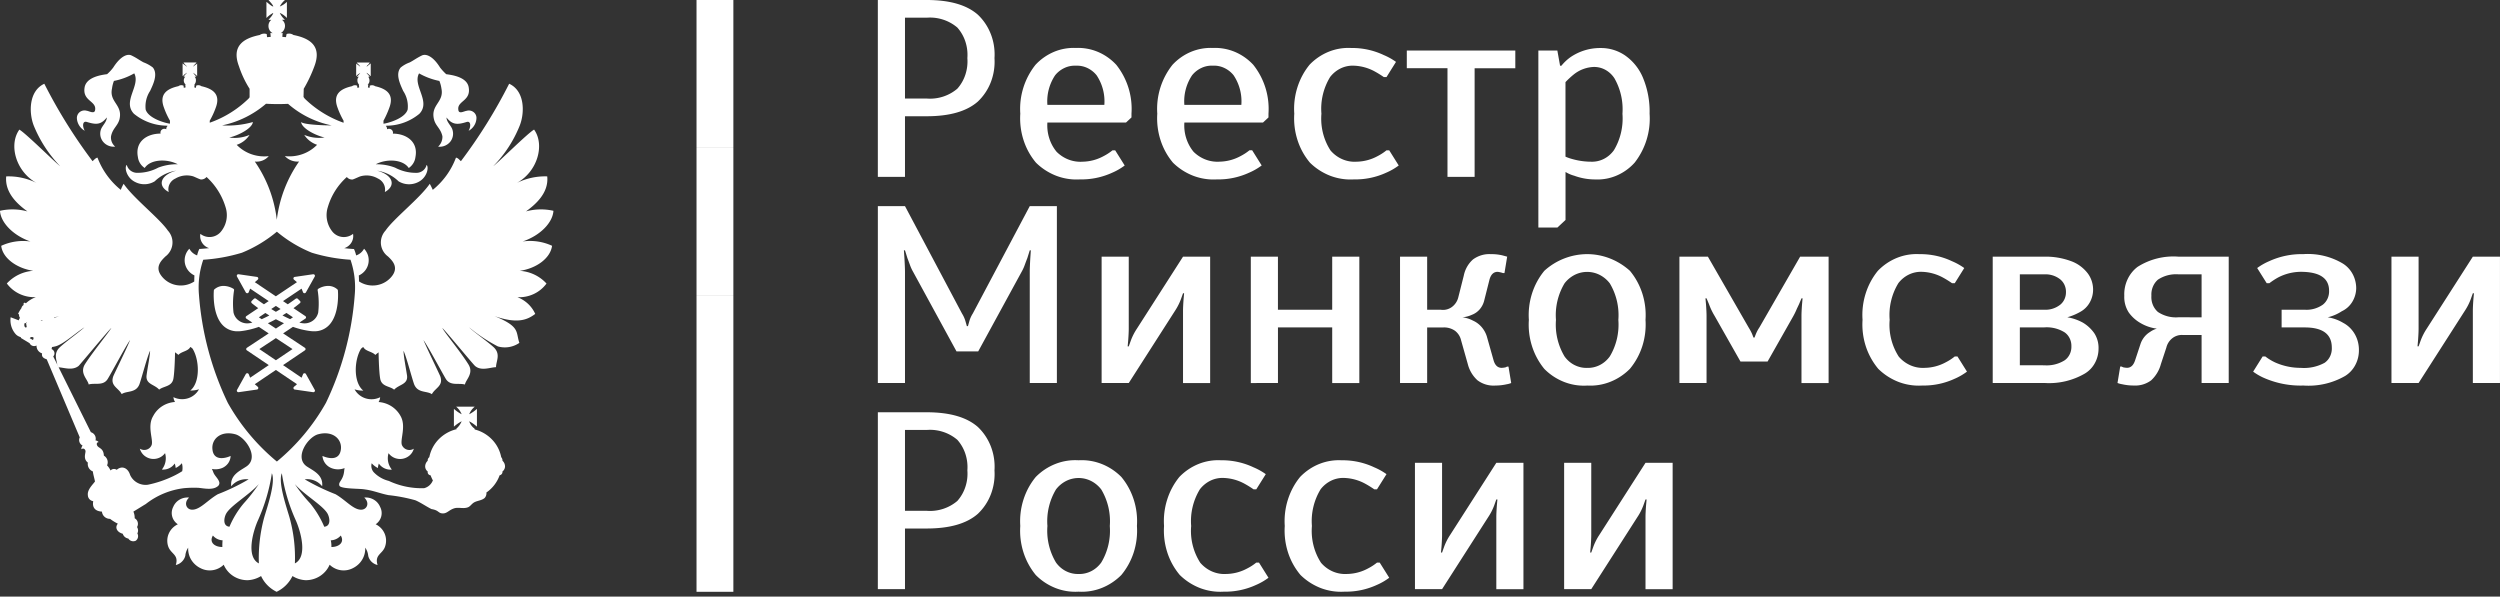 <svg xmlns="http://www.w3.org/2000/svg" width="176" height="42" fill="none"><rect width="100%" height="100%" fill="#333333" stroke="none"/><path fill="#fff" fill-rule="evenodd" d="M51.629 10.414h-2.594V0h2.594zm0 10.417h-2.594V10.417h2.594zm0 10.415h-2.594V20.832h2.594zm0 10.415h-2.594V31.247h2.594zM20.427 22.469a8 8 0 0 1-.541-.263l.28-.175.459.306zm-1.004.662-.566-.376c.202-.09.387-.186.566-.282q.271.144.57.282zm1.17 1.444-1.17.788-1.166-.788 1.166-.772zm-2.368-2.236.455-.305.282.175q-.269.139-.538.262zm1.197-.803.33.218a8 8 0 0 1-.33.197 12 12 0 0 1-.327-.197zm4.335-1.157a.96.96 0 0 0-.666-.251c-.238.006-.47.074-.673.197a.104.104 0 0 0-.056.11c.086.518.1 1.045.04 1.567a.96.96 0 0 1-.34.545c-.174.139-.39.216-.614.219a1.4 1.4 0 0 1-.37-.055h-.004l.42-.277a.105.105 0 0 0 .037-.142.1.1 0 0 0-.037-.04l-.833-.558a8 8 0 0 0 .45-.35.1.1 0 0 0 .042-.079.1.1 0 0 0-.037-.081l-.147-.146a.12.12 0 0 0-.079-.033.12.12 0 0 0-.067.023c-.01.005-.23.17-.563.394l-.336-.225 1.307-.877.102.253a.1.1 0 0 0 .04.05q.026.019.06.02h.005a.12.12 0 0 0 .098-.058l.622-1.116a.11.11 0 0 0-.007-.116.11.11 0 0 0-.093-.046h-.016l-1.288.187a.11.11 0 0 0-.094.077.12.12 0 0 0 .035.114l.21.18-1.486.995-1.48-.995.208-.18a.11.11 0 0 0 .031-.114.105.105 0 0 0-.091-.077l-1.287-.187h-.017a.1.1 0 0 0-.093.047.11.11 0 0 0-.007.115l.62 1.116a.12.12 0 0 0 .1.058h.008a.1.1 0 0 0 .06-.021.1.1 0 0 0 .038-.05l.102-.252 1.306.877-.336.225a13 13 0 0 1-.56-.394.116.116 0 0 0-.15.01l-.15.146a.11.11 0 0 0-.033.081.13.13 0 0 0 .038.08c.024.019.188.155.453.349l-.834.559a.11.11 0 0 0-.048.09.11.11 0 0 0 .05.09l.42.278h-.005a1.4 1.4 0 0 1-.367.055 1 1 0 0 1-.614-.22.97.97 0 0 1-.342-.544 5.8 5.8 0 0 1 .04-1.568.1.1 0 0 0-.009-.063.1.1 0 0 0-.046-.046 1.4 1.4 0 0 0-.67-.197.97.97 0 0 0-.668.251.1.1 0 0 0-.03.066c-.007.066-.135 1.64.612 2.436a1.4 1.4 0 0 0 .489.336c.185.076.386.112.587.106q.12.001.24-.014a5.8 5.8 0 0 0 1.24-.298l.692.46-1.533 1.012a.12.12 0 0 0-.05.092.1.1 0 0 0 .05.091l1.538 1.038-1.311.886-.1-.249a.12.12 0 0 0-.098-.066h-.007a.12.12 0 0 0-.1.059l-.62 1.116a.11.11 0 0 0 .1.16h.016l1.287-.185a.11.11 0 0 0 .091-.077.11.11 0 0 0-.03-.116l-.213-.184 1.486-1.003 1.487 1.003-.212.184a.11.11 0 0 0-.034.116q.01.03.035.052a.1.1 0 0 0 .058.025l1.288.185h.017a.12.12 0 0 0 .092-.046.11.11 0 0 0 .008-.114l-.622-1.116a.11.11 0 0 0-.098-.058h-.005a.1.1 0 0 0-.06.018.1.1 0 0 0-.04.047l-.103.25-1.308-.887 1.537-1.038a.11.11 0 0 0 .05-.09.12.12 0 0 0-.05-.093L19.93 23.47l.694-.46q.602.218 1.238.298.12.015.24.014a1.4 1.4 0 0 0 1.072-.442c.75-.795.62-2.369.614-2.436a.12.12 0 0 0-.03-.066" clip-rule="evenodd"/><path fill="#fff" fill-rule="evenodd" d="M22.947 28.358a14.7 14.7 0 0 1-3.455 4.135 14.7 14.7 0 0 1-3.456-4.135 21.2 21.2 0 0 1-2.03-7.614 6 6 0 0 1 .303-2.458 12 12 0 0 0 2.723-.494 9.3 9.3 0 0 0 2.46-1.481 9.2 9.2 0 0 0 2.461 1.481c.884.27 1.798.436 2.722.494.27.79.373 1.627.3 2.458a21.2 21.2 0 0 1-2.028 7.614m.114 7.806c.157.294.249.872-.233.919a6.8 6.8 0 0 0-.995-1.647 10.4 10.4 0 0 1-1.076-1.354c.66.751 1.98 1.502 2.304 2.082m-2.301 3.5c.042-1.08-.082-2.16-.37-3.205-.193-.688-.834-2.494-.548-3.142a12.6 12.6 0 0 0 .963 3.273c.357.783.882 2.604-.045 3.074m-2.17-3.205a11 11 0 0 0-.366 3.205c-.929-.47-.404-2.291-.045-3.074.466-1.045.79-2.146.96-3.273.288.647-.353 2.453-.548 3.142m-1.429-1.025a6.4 6.4 0 0 0-1.008 1.647c-.482-.044-.392-.621-.233-.92.323-.578 1.64-1.33 2.3-2.083q-.478.715-1.059 1.355m-4.952-7.472c.01.12.048.236.112.339a1.9 1.9 0 0 0-.904.296 1.83 1.83 0 0 0-.635.694c-.439.723.02 1.647-.105 2.031a.54.54 0 0 1-.352.33.57.57 0 0 1-.482-.067c.049.179.148.34.287.466a1.01 1.01 0 0 0 1.052.188 1 1 0 0 0 .437-.338 1.28 1.28 0 0 1-.225 1.156 1 1 0 0 0 .513-.091.97.97 0 0 0 .393-.335q.053.153.067.316c.168-.08.317-.195.436-.337.053.183.061.376.024.563a6 6 0 0 1-.64.353 7.7 7.7 0 0 1-1.775.6 1.2 1.2 0 0 1-.745-.14 1.18 1.18 0 0 1-.508-.549c-.157-.511-.591-.674-.942-.36a.333.333 0 0 0-.436.047 1.3 1.3 0 0 0-.245-.362.53.53 0 0 0 .02-.384.55.55 0 0 0-.245-.301c-.02-.514-.345-.514-.457-.688-.067-.11-.067-.243.09-.263a.32.32 0 0 0-.223-.119.46.46 0 0 0-.041-.353.48.48 0 0 0-.283-.226l-2.65-5.333a.32.32 0 0 0 .08-.285.32.32 0 0 0-.192-.23v-.04a.4.4 0 0 0 .024-.108 3 3 0 0 0 .234-.046c.524-.122 1.345-.873 2.046-1.342-.247.25-1.278.985-1.732 1.407-.427.414-.248.828-.178 1.2l.1.208c.388.023.97.25 1.405-.098.135-.131 2.048-2.444 2.303-2.672-.099.207-1.307 1.69-1.851 2.541-.404.642.187 1.068.256 1.438.434-.132 1.027.121 1.34-.39.303-.492 1.23-2.248 1.575-2.741-.135.384-1.118 2.38-1.184 2.553-.234.678.357.807.593 1.256.357-.251 1.004-.055 1.251-.7.155-.434.548-1.95.75-2.356-.023.45-.156 1.05-.247 1.712s.548.644.882 1.028c.324-.262.917-.197 1.009-.797.09-.535.111-1.834.111-1.834.091.077.135.098.237.187.22-.251.682-.251.836-.556.068.02.09.065.157.11.503.816.545 2.397-.157 2.953q.315.008.614-.088a1.34 1.34 0 0 1-.783.638 1.38 1.38 0 0 1-1.017-.083zm-8.043-5.715c-.117.046-.252.105-.36.149v-.03c.11-.041.246-.08.36-.12M15.63 8.829a6.9 6.9 0 0 0 3.097-1.525q.776.043 1.552.007a6.7 6.7 0 0 0 3.075 1.518c-.728 0-2-.066-2.157-.24.045.447 1.017.951 1.653 1.09-.486.07-.981.007-1.432-.183.211.327.53.573.905.698a2.7 2.7 0 0 1-1.038.66 2.76 2.76 0 0 1-1.23.136 1.21 1.21 0 0 0 1 .381 9.06 9.06 0 0 0-1.565 4.082h-.005v.005a9 9 0 0 0-1.547-4.085 1.13 1.13 0 0 0 .982-.381 2.74 2.74 0 0 1-1.225-.137 2.7 2.7 0 0 1-1.032-.659c.375-.123.695-.37.905-.698-.45.19-.944.254-1.429.184.637-.14 1.62-.644 1.663-1.09-.705.2-1.44.279-2.173.236zm8.36 28.873c.28.469-.11.807-.659.807a1.8 1.8 0 0 0-.045-.47.96.96 0 0 0 .703-.338m-8.34.807c-.548 0-.942-.337-.66-.807a.94.94 0 0 0 .681.337 4 4 0 0 0-.016.469zM2.973 22.572h-.089l-.016-.02c.04-.01.084-.01.122-.021a.2.2 0 0 1-.014.04zm-.658 1.364-.222-.128a.18.18 0 0 1 .122-.08.2.2 0 0 1 .143.035.23.23 0 0 1-.04.171zm-.436-.914c-.022 0-.022.02-.043.042-.135-.021-.135-.175-.113-.305a.2.2 0 0 0 .156-.066l.021.023-.067.042c.027.088.027.175.049.262zm36.99-5.717A3.7 3.7 0 0 0 36.793 17c1.263-.426 2.122-1.342 2.169-2.16a4 4 0 0 0-1.933.043c.612-.447 1.618-1.265 1.496-2.465a4.5 4.5 0 0 0-2.136.46c1.454-.799 1.979-2.685 1.21-3.755-.457.263-2.537 2.332-2.872 2.575a8.7 8.7 0 0 0 1.867-2.87c.346-.882.367-2.42-.749-2.933a36 36 0 0 1-3.397 5.453c-.112-.097-.202-.23-.348-.25a5.3 5.3 0 0 1-1.633 2.268 5 5 0 0 0-.211-.427c-.704 1.026-2.527 2.434-3.117 3.296a1.24 1.24 0 0 0-.321.95 1.23 1.23 0 0 0 .5.872c.257.25.748.697.324 1.318a1.7 1.7 0 0 1-1.092.696 1.74 1.74 0 0 1-1.277-.261q0-.22-.013-.416c.174-.08.325-.198.443-.346a1.17 1.17 0 0 0 .207-1.057 1.2 1.2 0 0 0-.28-.481 1 1 0 0 1-.557.472 2.4 2.4 0 0 0-.127-.394l-.029-.06h-.067c-.007 0-.25-.014-.615-.056a.92.92 0 0 0 .502-.391.88.88 0 0 0 .117-.617 1.044 1.044 0 0 1-1.42-.118 1.85 1.85 0 0 1-.356-1.76 4.54 4.54 0 0 1 1.34-2.124.47.47 0 0 0 .412.174c.135-.042.36-.154.527-.218a1.58 1.58 0 0 1 1.253.153.87.87 0 0 1 .409.394.84.84 0 0 1 .073.555c.834-.46.546-1.221-.548-1.505a2.75 2.75 0 0 1 1.517.751 1.42 1.42 0 0 0 1.352.066c.663-.307.796-1.07.618-1.223a.7.7 0 0 1-.237.386.75.75 0 0 1-.426.172 3.13 3.13 0 0 1-1.551-.363 3.6 3.6 0 0 0-1.364-.238c.748-.403 1.912-.36 2.324.263.13-.09.24-.205.32-.338q.124-.203.15-.437c.213-1.089-.659-1.646-1.588-1.646a.27.27 0 0 0-.104-.284.29.29 0 0 0-.308-.021.28.28 0 0 0-.093-.242c.021 0 .05-.011.067-.011a3.66 3.66 0 0 0 2.302-.838c.84-.874-.5-1.986-.021-2.846a4.8 4.8 0 0 0 1.43.532q.106.259.145.535c.202.972-.78 1.135-.524 2.169.112.47.471.633.593 1.191a.94.94 0 0 1-.303.732.96.96 0 0 0 .864-.358.91.91 0 0 0 .118-.909c-.11-.251-.39-.492-.39-.787.414.534.784.514 1.42.315.29-.086.314.308.134.624.157-.087.29-.21.386-.36.096-.148.153-.318.165-.493a.51.51 0 0 0-.19-.456.54.54 0 0 0-.494-.1c-.189.02-.57.271-.591-.09-.079-.62.928-.6.724-1.602-.11-.503-.68-.777-1.575-.885a4 4 0 0 1-.434-.47c-.49-.795-.996-1.001-1.298-.839-.358.175-.546.328-.837.48a2.1 2.1 0 0 0-.638.36c-.392.47-.022 1.2.178 1.649.257.387.368.849.315 1.307-.158.535-1.063.872-1.609.984-.036 0-.058.012-.094.012V8.5a6.4 6.4 0 0 0 .404-.896c.37-.96-.18-1.35-.993-1.536a.38.38 0 0 0-.348-.044h-.024l-.022.163-.112-.033.024-.197h-.048a.34.34 0 0 0 .134-.284.46.46 0 0 0-.088-.271h.11l-.046-.046a.6.6 0 0 0-.134-.153.16.16 0 0 1-.043-.086q.037.042.088.066c.045.044.112.088.134.131l.067.044v-.892l-.067.053c-.021.021-.088.065-.134.11a1 1 0 0 1-.088.065c0-.02.021-.044.043-.089a.4.4 0 0 0 .134-.14l.046-.065h-.915l.044.066q.077.065.146.14a.3.3 0 0 0 .067.088c-.024-.02-.067-.02-.09-.066-.079-.044-.122-.088-.168-.11l-.044-.052v.892l.044-.044a.8.8 0 0 1 .168-.13c.023-.022.067-.046.09-.067-.024.02-.045.066-.067.086a1 1 0 0 1-.146.153l-.044.046h.145a.32.32 0 0 0-.1.271.37.37 0 0 0 .121.284h-.021l.021.197-.122.033-.024-.163h-.02a.36.36 0 0 0-.337.044c-.827.186-1.375.576-1.009 1.536q.168.466.415.896v.142a7.5 7.5 0 0 1-2.717-1.681 1 1 0 0 1-.1-.132h-.003l.015-.579a9.7 9.7 0 0 0 .749-1.582c.524-1.386-.248-1.963-1.475-2.205a.52.52 0 0 0-.481-.066l-.043.219-.256-.021.021-.284a.3.3 0 0 1-.134.021.59.59 0 0 0 .3-.51.53.53 0 0 0-.212-.426h.212a1.4 1.4 0 0 1-.367-.49c.19.085.36.208.501.36V.13a1.5 1.5 0 0 1-.501.328A1.5 1.5 0 0 1 20.064 0h-1.163c.091.11.315.328.337.46-.135-.022-.357-.24-.481-.329v1.136q.212-.217.48-.36c-.02.15-.243.38-.336.49h.202a.53.53 0 0 0-.202.425.56.56 0 0 0 .292.511.5.5 0 0 1-.158-.02l.024.283-.258.021-.023-.219a.55.55 0 0 0-.491.066c-1.216.242-1.99.82-1.463 2.205a7 7 0 0 0 .748 1.582v.6c-.022.021-.045.066-.088.107a7.45 7.45 0 0 1-2.718 1.681v-.142a5.5 5.5 0 0 0 .415-.895c.37-.96-.178-1.35-1.008-1.536a.35.35 0 0 0-.337-.044h-.021l-.024.162-.112-.032.02-.197h-.02a.4.4 0 0 0 .112-.284.34.34 0 0 0-.091-.272h.134l-.045-.045a.8.8 0 0 1-.135-.153c-.02-.02-.054-.065-.077-.086.023.02.077.044.1.066q.084.059.157.131l.045.044v-.893l-.045.054q-.081.05-.157.11c-.023.043-.077.043-.1.065a.3.3 0 0 0 .077-.089q.061-.075.135-.14l.045-.065h-.915l.042.065q.057.075.125.14c.043.044.067.066.067.089a1 1 0 0 1-.085-.066c-.057-.044-.126-.088-.146-.11l-.067-.053v.893l.067-.044a.5.5 0 0 1 .146-.131.3.3 0 0 0 .085-.066.11.11 0 0 1-.067.086c-.045.066-.102.11-.125.153l-.042.045h.122a.4.4 0 0 0-.066.432.33.33 0 0 0 .11.124h-.044l.024.197-.126.032-.02-.162h-.023a.35.35 0 0 0-.336.044c-.827.185-1.375.576-1.009 1.536q.166.466.415.895v.207c-.036 0-.067-.01-.09-.01-.548-.11-1.464-.448-1.622-.985a1.98 1.98 0 0 1 .313-1.307c.212-.45.572-1.182.193-1.65a2.4 2.4 0 0 0-.65-.36c-.29-.151-.472-.305-.838-.48-.293-.161-.793.045-1.298.84a3 3 0 0 1-.436.47c-.882.108-1.452.382-1.573.885-.201 1.002.803.98.736 1.602-.023.36-.411.11-.593.089a.55.55 0 0 0-.5.096.53.53 0 0 0-.193.46c.014.175.072.344.168.493s.228.272.383.36c-.18-.315-.159-.709.142-.623.637.197.995.219 1.41-.316 0 .294-.27.535-.389.788a.9.9 0 0 0 .118.908.96.96 0 0 0 .863.358.83.83 0 0 1-.293-.731c.115-.558.47-.722.594-1.191.248-1.035-.737-1.198-.525-2.17q.034-.274.135-.534a4.6 4.6 0 0 0 1.43-.532c.46.86-.86 1.969-.021 2.846a3.7 3.7 0 0 0 2.3.837c.02 0 .051.012.075.014a.28.28 0 0 0-.098.24.28.28 0 0 0-.305.021.26.26 0 0 0-.095.283c-.961 0-1.81.558-1.6 1.647a1.08 1.08 0 0 0 .481.774c.404-.62 1.567-.664 2.325-.262-.47-.01-.936.071-1.373.238a3.07 3.07 0 0 1-1.541.363.76.76 0 0 1-.43-.172.73.73 0 0 1-.243-.386c-.179.153-.046.919.625 1.223a1.4 1.4 0 0 0 1.342-.066 2.77 2.77 0 0 1 1.523-.751c-1.087.284-1.39 1.05-.538 1.505a.8.8 0 0 1 .061-.557.84.84 0 0 1 .41-.392 1.58 1.58 0 0 1 1.253-.154c.167.066.388.178.525.219a.48.48 0 0 0 .412-.175 4.7 4.7 0 0 1 1.341 2.126 1.82 1.82 0 0 1-.357 1.759 1.04 1.04 0 0 1-1.418.118.88.88 0 0 0 .116.616.9.9 0 0 0 .501.392c-.37.039-.617.053-.624.055h-.067l-.026.06a2.3 2.3 0 0 0-.128.395 1 1 0 0 1-.546-.47 1.17 1.17 0 0 0-.312 1.028c.035.183.113.356.23.504.116.147.266.266.439.347a9 9 0 0 0-.012.428 1.73 1.73 0 0 1-1.267.252 1.7 1.7 0 0 1-1.08-.694c-.436-.621.067-1.067.315-1.318.14-.104.256-.236.34-.386a1.225 1.225 0 0 0-.165-1.436c-.59-.862-2.413-2.27-3.114-3.295q-.12.203-.201.426a5.34 5.34 0 0 1-1.64-2.268c-.135.021-.236.154-.348.25A36.4 36.4 0 0 1 3.12 5.896c-1.108.514-1.088 2.052-.749 2.933a9 9 0 0 0 1.864 2.87c-.336-.242-2.411-2.312-2.872-2.574-.77 1.069-.245 2.953 1.205 3.753a4.4 4.4 0 0 0-2.132-.459c-.112 1.2.883 2.018 1.497 2.465A4 4 0 0 0 0 14.84c.045.82.915 1.735 2.144 2.161a3.67 3.67 0 0 0-2.057.304c.091.853 1.076 1.585 2.257 1.76a2.78 2.78 0 0 0-1.863.892c.231.315.54.567.897.735a2.4 2.4 0 0 0 1.147.226 2.05 2.05 0 0 0-.702.435.2.2 0 0 0-.113-.043.1.1 0 0 0-.048.057.1.1 0 0 0 .001.075v.032a.33.33 0 0 0-.155.22 2 2 0 0 0-.234.402c.024.011.043.032.068.044a.34.34 0 0 0 .067.24.5.5 0 0 0-.088.173l-.57-.218a1.48 1.48 0 0 0 .346 1.181c.205.228.436.197.37.273l.616.37a.34.34 0 0 0 .207.187.36.36 0 0 0 .282-.022v.044a.55.55 0 0 0 .113.316c.07.092.167.16.279.195-.043.197.045.328.325.416l2.325 5.496a.43.43 0 0 0-.019.328.44.44 0 0 0 .22.249.4.4 0 0 0-.089.262c.09-.065.224-.087.29.098.043.132-.201.556.17.84-.023.128 0 .26.064.373a.58.58 0 0 0 .29.25c0 .132.124.556.146.707-.168.231-.55.58-.501.961a.44.44 0 0 0 .11.28c.07.077.164.129.268.146-.09.49.19.71.615.733.01.14.076.27.181.364a.57.57 0 0 0 .389.145q.256.197.548.34c-.224.262-.067.6.346.709a.5.5 0 0 0 .145.224c.07.06.155.099.246.113a.413.413 0 0 0 .525.153.395.395 0 0 0 .112-.514.45.45 0 0 0-.022-.447.45.45 0 0 0-.167-.62c.005-.16-.026-.32-.09-.468.324-.197.727-.449.874-.535a5.4 5.4 0 0 1 2.705-1.116q.503-.045 1.009-.023c.412.044.981.165 1.316-.086a.29.29 0 0 0 .148-.284c-.046-.251-.325-.47-.415-.698a3 3 0 0 0-.11-.262c.243.048.495.026.724-.066a1 1 0 0 0 .423-.34.94.94 0 0 0 .17-.509c-.348.163-1.187.382-1.277-.448-.09-.73.57-1.352 1.598-1.08.704.174 1.73 1.635.792 2.27-.457.306-1.161.598-1.07 1.396a1.33 1.33 0 0 1 .546-.404 1.4 1.4 0 0 1 .68-.087q-1.04.613-2.167 1.047c-.703.402-1.228 1.07-1.778 1.09-.424.022-.658-.47-.246-.853a1.1 1.1 0 0 0-.671.146 1.07 1.07 0 0 0-.447.51.94.94 0 0 0-.073.672.96.96 0 0 0 .398.552c-.278.132-.5.355-.627.63-.127.274-.15.584-.068.875.17.6.785.6.552 1.363a.9.9 0 0 0 .425-.233.9.9 0 0 0 .244-.412 1.2 1.2 0 0 1 .202-.577c-.015.296.058.59.21.845.154.255.38.462.65.595a1.41 1.41 0 0 0 1.642-.24c.137.326.371.604.672.799a1.84 1.84 0 0 0 1.016.292c.335-.016.66-.117.942-.293.222.481.608.873 1.093 1.11a2.37 2.37 0 0 0 1.118-1.11c.278.176.598.277.93.293.36.002.712-.101 1.012-.295.3-.195.535-.471.674-.796a1.41 1.41 0 0 0 1.642.24c.27-.134.496-.34.649-.596a1.5 1.5 0 0 0 .214-.844c.121.171.194.37.212.577.036.157.117.3.233.415a.9.9 0 0 0 .424.23c-.233-.764.393-.764.548-1.364a1.26 1.26 0 0 0-.062-.872 1.3 1.3 0 0 0-.62-.632.96.96 0 0 0 .393-.554.93.93 0 0 0-.08-.67 1.06 1.06 0 0 0-.447-.51 1.1 1.1 0 0 0-.671-.146c.415.382.19.872-.246.854-.548-.02-1.073-.688-1.778-1.091a15 15 0 0 1-2.166-1.047c.231-.03.466-.001.681.085s.405.227.547.406c.09-.798-.613-1.09-1.076-1.396-.927-.635.09-2.096.807-2.27 1.015-.272 1.687.349 1.586 1.08-.111.83-.927.611-1.296.448a1 1 0 0 0 .186.509c.108.15.257.267.43.34.3.124.638.126.94.006-.01.08-.026.169-.026.193-.067.709-.46.774-.326 1.067.19.218 1.442.174 1.778.242.594.076 1.096.293 1.666.402q.96.101 1.89.361c.367.153.782.447 1.139.621.547.088.458.305.807.305.311 0 .433-.262.836-.37.279-.065.591.044.87-.044.201-.044.293-.248.483-.358.224-.131.538-.131.749-.318a.5.5 0 0 0 .116-.412l.005.03a2.5 2.5 0 0 0 .93-1.212.25.25 0 0 0 .141-.08.24.24 0 0 0 .06-.148v-.042a.46.46 0 0 0 .179-.348.54.54 0 0 0-.18-.405v-.044a.34.34 0 0 0-.088-.207 2.47 2.47 0 0 0-.644-1.24 2.57 2.57 0 0 0-1.224-.712v-.044h-.021c0-.044-.022-.065-.055-.065a1.1 1.1 0 0 1-.312-.468q.298.157.546.381v-1.254q-.247.224-.546.381c.082-.207.216-.39.39-.535h-1.307c.172.145.305.329.388.535a2.7 2.7 0 0 1-.546-.381v1.254q.248-.224.546-.381a1.4 1.4 0 0 1-.388.535l.045.02a2.6 2.6 0 0 0-1.267.708 2.5 2.5 0 0 0-.668 1.267.28.28 0 0 0-.113.208v.044a.55.55 0 0 0-.178.404.45.45 0 0 0 .178.348v.042a.2.2 0 0 0 .054.154c.038.042.09.069.148.074q.068.18.157.352c0-.012 0-.012.014-.023a.9.9 0 0 1-.238.367.9.9 0 0 1-.389.212 5.5 5.5 0 0 1-2.483-.512 2.2 2.2 0 0 1-1.072-.623.68.68 0 0 1-.134-.62c.121.138.27.252.436.336q.016-.161.067-.316a1 1 0 0 0 .917.426 1.26 1.26 0 0 1-.233-1.156c.11.151.262.268.438.338a1.02 1.02 0 0 0 1.053-.188.97.97 0 0 0 .288-.466.572.572 0 0 1-.84-.263c-.134-.384.313-1.312-.09-2.03a1.9 1.9 0 0 0-.643-.693 1.94 1.94 0 0 0-.908-.299.7.7 0 0 0 .11-.338c-.315.156-.68.185-1.017.081a1.34 1.34 0 0 1-.783-.637c.198.065.406.095.615.088-.702-.558-.659-2.14-.155-2.954.068-.044.088-.089.155-.11.155.305.616.305.848.556.092-.088.135-.11.227-.186 0 0 .019 1.298.11 1.833.088.6.683.535.984.798.357-.384 1.009-.363.905-1.028s-.224-1.263-.245-1.713c.202.406.59 1.922.748 2.357.255.644.893.449 1.25.7.237-.449.828-.579.592-1.256-.067-.174-1.037-2.17-1.182-2.554.346.494 1.284 2.25 1.575 2.74.325.512.915.263 1.34.391.08-.37.65-.795.236-1.437-.524-.853-1.755-2.335-1.822-2.542.246.228 2.152 2.542 2.302 2.672.446.382 1.094.086 1.475.086 0-.423.347-.904-.154-1.395-.461-.426-1.512-1.157-1.733-1.407.62.518 1.299.968 2.021 1.341a1.8 1.8 0 0 0 1.51-.251c-.268-.774.089-1.133-1.756-1.886 1.596.556 2.303.281 2.872-.153a2.2 2.2 0 0 0-.507-.71 2.3 2.3 0 0 0-.747-.467 2.4 2.4 0 0 0 1.15-.224 2.35 2.35 0 0 0 .898-.736 2.77 2.77 0 0 0-1.888-.894c1.206-.175 2.166-.907 2.278-1.759" clip-rule="evenodd"/><path fill="#fff" d="M61.8 0h3.438q2.425 0 3.6 1.032c.403.38.718.853.922 1.384s.29 1.104.252 1.676a4 4 0 0 1-.252 1.676 3.74 3.74 0 0 1-.922 1.384q-1.175 1.032-3.6 1.032h-1.527v4.269H61.8zm3.438 6.937a2.97 2.97 0 0 0 2.158-.693 2.8 2.8 0 0 0 .569-.996 3 3 0 0 0 .138-1.157 3 3 0 0 0-.138-1.156 2.8 2.8 0 0 0-.569-.996 2.97 2.97 0 0 0-2.158-.693h-1.527v5.692zm10.79 5.693a4 4 0 0 1-1.658-.252 4.2 4.2 0 0 1-1.434-.922 4.7 4.7 0 0 1-.883-1.606 5 5 0 0 1-.224-1.846 4.98 4.98 0 0 1 1.07-3.442 3.8 3.8 0 0 1 1.304-.913 3.6 3.6 0 0 1 1.54-.273 3.6 3.6 0 0 1 1.54.273c.489.204.933.515 1.303.913a4.98 4.98 0 0 1 1.07 3.442v.264l-.382.356h-5.538c-.026.373.018.747.13 1.101.11.355.288.682.52.962.245.243.534.43.849.55.315.119.65.17.984.147a3.2 3.2 0 0 0 1.47-.391 3.6 3.6 0 0 0 .63-.41h.19l.67 1.068q-.404.301-.86.499a5.2 5.2 0 0 1-2.291.48m1.718-5.248a3.3 3.3 0 0 0-.544-2.08 1.84 1.84 0 0 0-.657-.518 1.7 1.7 0 0 0-.804-.159 1.7 1.7 0 0 0-.803.16 1.84 1.84 0 0 0-.658.516 3.3 3.3 0 0 0-.544 2.081zm7.926 5.248a4 4 0 0 1-1.658-.252 4.2 4.2 0 0 1-1.434-.922 4.7 4.7 0 0 1-.883-1.606 5 5 0 0 1-.224-1.846 4.98 4.98 0 0 1 1.07-3.442c.37-.398.814-.709 1.304-.913a3.6 3.6 0 0 1 1.54-.273 3.6 3.6 0 0 1 1.54.273c.49.204.933.515 1.304.913a4.98 4.98 0 0 1 1.07 3.442v.264l-.383.356H83.38c-.026.373.017.747.129 1.101.112.355.288.682.52.962.246.242.535.428.85.547s.65.17.983.147a3.2 3.2 0 0 0 1.47-.391 3.6 3.6 0 0 0 .63-.41h.191l.669 1.068q-.403.301-.86.498c-.722.335-1.503.5-2.29.484m1.719-5.249a3.3 3.3 0 0 0-.545-2.081 1.84 1.84 0 0 0-.657-.517 1.7 1.7 0 0 0-.803-.16 1.7 1.7 0 0 0-.805.16 1.84 1.84 0 0 0-.659.518 3.3 3.3 0 0 0-.544 2.081zm7.924 5.249a4 4 0 0 1-1.657-.252 4.2 4.2 0 0 1-1.434-.922 4.7 4.7 0 0 1-.883-1.606 5 5 0 0 1-.224-1.846 5 5 0 0 1 .216-1.84c.185-.592.478-1.14.863-1.61a3.9 3.9 0 0 1 1.35-.914 3.7 3.7 0 0 1 1.58-.261 5.2 5.2 0 0 1 2.293.498q.454.19.859.48l-.668 1.068h-.191a7 7 0 0 0-.63-.391 3.3 3.3 0 0 0-1.47-.41 1.94 1.94 0 0 0-.93.188 2.1 2.1 0 0 0-.751.613 4.3 4.3 0 0 0-.61 2.58c-.077.915.15 1.83.64 2.587.231.27.517.482.836.619.32.137.663.196 1.006.172a3.2 3.2 0 0 0 1.47-.391 3.6 3.6 0 0 0 .63-.41h.191l.669 1.068q-.403.301-.86.498a5.2 5.2 0 0 1-2.295.482m6.588-.178v-7.65h-2.864V3.56h7.639v1.245h-2.865v7.648zm6.398-8.893h1.337l.191 1.067h.095q.293-.362.668-.622a3.7 3.7 0 0 1 2.103-.623 3 3 0 0 1 1.718.527 3.6 3.6 0 0 1 1.25 1.562c.332.797.492 1.663.468 2.534a5.03 5.03 0 0 1-1.049 3.443 3.6 3.6 0 0 1-1.265.91c-.477.205-.99.299-1.504.276a4.3 4.3 0 0 1-1.489-.263 2.3 2.3 0 0 1-.611-.264v3.38l-.573.534h-1.339zm3.724 7.825c.307.01.612-.058.889-.199.277-.14.519-.35.705-.61.46-.763.671-1.666.602-2.57a4.4 4.4 0 0 0-.563-2.49 1.8 1.8 0 0 0-.627-.592 1.65 1.65 0 0 0-.815-.21 2.4 2.4 0 0 0-1.432.535 6 6 0 0 0-.574.534v5.247q.252.11.516.178c.424.117.861.177 1.299.177m-50.224 3.127h1.91l4.013 7.56q.163.257.247.552.077.264.095.338h.077l.095-.338q.084-.296.247-.551l4.01-7.56h1.91v12.452h-1.91v-7.827q0-.285.038-.96l.038-.552h-.076l-.172.551q-.058.142-.172.454a3 3 0 0 1-.23.507l-3.055 5.601h-1.528l-3.055-5.601a3 3 0 0 1-.23-.507 26 26 0 0 0-.17-.454l-.172-.551h-.077l.038.551q.039.676.039.961v7.827H61.8zm15.753 3.559h1.91v5.07q0 .285-.038.818l-.039.427h.077l.153-.427q.165-.436.42-.819l3.248-5.07h1.91v8.897h-1.91v-5.072q0-.285.038-.819l.038-.427h-.076l-.153.427q-.165.436-.42.819l-3.247 5.07h-1.911zm10.503 8.896V18.07h1.91v3.735h3.82V18.07h1.91v8.896h-1.91V23.05h-3.819v3.914zm17.188.178a1.87 1.87 0 0 1-1.232-.373 2.3 2.3 0 0 1-.68-1.14l-.477-1.689a1.16 1.16 0 0 0-.43-.659 1.34 1.34 0 0 0-.812-.231h-1.142v3.913h-1.91V18.07h1.91v3.735h.954c.274.043.553-.024.782-.189a1.2 1.2 0 0 0 .46-.7l.382-1.512c.09-.447.319-.848.649-1.139.37-.27.813-.4 1.26-.373a3.3 3.3 0 0 1 .821.089l.325.088-.191 1.157h-.096l-.114-.035a2 2 0 0 0-.267-.054q-.42 0-.573.534l-.382 1.512a1.5 1.5 0 0 1-.317.601c-.15.17-.336.3-.542.377a2 2 0 0 1-.668.178c.258.03.509.108.741.232.227.1.431.25.598.44.168.19.296.416.376.663l.477 1.69q.153.533.574.533.134-.007.267-.035l.114-.054h.095l.191 1.157a1.5 1.5 0 0 1-.324.089 3.6 3.6 0 0 1-.818.088zm6.491 0a3.8 3.8 0 0 1-1.622-.255 4 4 0 0 1-1.395-.92 4.8 4.8 0 0 1-.869-1.61 5 5 0 0 1-.218-1.842 5 5 0 0 1 .219-1.843c.187-.592.483-1.14.87-1.609a4.5 4.5 0 0 1 3.012-1.174c1.103 0 2.17.416 3.013 1.174.39.468.688 1.015.877 1.607a5 5 0 0 1 .221 1.845 5 5 0 0 1-.222 1.842 4.8 4.8 0 0 1-.876 1.606c-.4.404-.873.716-1.39.918a3.8 3.8 0 0 1-1.618.259zm0-1.245c.307.01.612-.058.889-.199.278-.14.519-.35.706-.61.459-.763.67-1.666.601-2.57a4.36 4.36 0 0 0-.601-2.57 2.1 2.1 0 0 0-.712-.597 1.95 1.95 0 0 0-1.766 0 2.1 2.1 0 0 0-.711.597 4.36 4.36 0 0 0-.602 2.57 4.36 4.36 0 0 0 .602 2.57c.186.26.428.47.706.61s.583.21.89.2zm6.495-7.83h2.005l2.864 4.981q.14.222.248.462l.095.249h.077a8 8 0 0 1 .095-.25q.101-.244.247-.46l2.867-4.981h2.005v8.896h-1.91V22.25q0-.285.039-.819l.038-.427h-.077l-.172.41-.152.32q-.109.266-.248.516l-1.814 3.202h-1.909l-1.815-3.202a4.6 4.6 0 0 1-.401-.837l-.172-.409h-.077l.039.427q.038.534.038.819v4.714h-1.91zm17.091 9.073a4 4 0 0 1-1.658-.252 4.2 4.2 0 0 1-1.433-.923 4.8 4.8 0 0 1-.884-1.605 5 5 0 0 1-.224-1.846 5 5 0 0 1 .216-1.84c.185-.593.479-1.14.863-1.611.386-.4.846-.71 1.35-.913a3.7 3.7 0 0 1 1.58-.26 5.2 5.2 0 0 1 2.292.498q.454.19.859.48l-.668 1.068h-.191a7 7 0 0 0-.63-.392 3.3 3.3 0 0 0-1.471-.409 1.94 1.94 0 0 0-.929.188c-.292.14-.549.349-.751.613a4.3 4.3 0 0 0-.611 2.58 4.14 4.14 0 0 0 .64 2.587 2.3 2.3 0 0 0 .837.619c.319.137.663.195 1.006.172a3.2 3.2 0 0 0 1.47-.392q.335-.17.63-.409h.191l.669 1.068q-.403.3-.86.498a5.2 5.2 0 0 1-2.293.48m4.965-9.072h3.629a5.1 5.1 0 0 1 1.871.31c.458.16.865.453 1.175.846.251.326.389.734.392 1.156.001.329-.084.651-.246.93a1.7 1.7 0 0 1-.671.652 4 4 0 0 1-.898.373c.379.062.747.188 1.089.374.313.184.586.435.803.738.214.325.321.716.306 1.112-.002.353-.092.7-.26 1.004a1.93 1.93 0 0 1-.697.73 5 5 0 0 1-2.864.667h-3.629zm3.629 3.735c.399.023.793-.099 1.117-.347.131-.104.236-.24.307-.396s.107-.328.104-.502a1.15 1.15 0 0 0-.104-.502 1.1 1.1 0 0 0-.307-.396 1.67 1.67 0 0 0-1.117-.347h-1.719v2.49zm0 3.913a2.38 2.38 0 0 0 1.442-.356 1.1 1.1 0 0 0 .352-.425c.082-.171.122-.361.116-.553a1.2 1.2 0 0 0-.116-.554 1.1 1.1 0 0 0-.352-.425 2.38 2.38 0 0 0-1.442-.356h-1.719v2.668zm6.302 1.423a3.6 3.6 0 0 1-.821-.09 1.6 1.6 0 0 1-.325-.088l.191-1.157h.096l.114.054q.132.028.267.035.402 0 .573-.534l.382-1.156c.123-.354.36-.65.669-.836a1.6 1.6 0 0 1 .477-.232 3 3 0 0 1-1.146-.391 2.6 2.6 0 0 1-.831-.747 2 2 0 0 1-.314-1.174c-.017-.396.06-.79.224-1.146.163-.356.408-.662.712-.891a4.7 4.7 0 0 1 2.883-.718h3.533v8.896h-1.91v-3.382h-1.337a1.07 1.07 0 0 0-.721.227 1.2 1.2 0 0 0-.424.663l-.382 1.156a2.4 2.4 0 0 1-.688 1.148c-.358.263-.788.39-1.222.363m4.774-4.8v-3.026h-1.623a2.3 2.3 0 0 0-1.451.374c-.156.136-.279.31-.359.508s-.114.413-.1.628c-.015.215.019.43.099.629.08.198.203.373.36.51.434.286.942.416 1.451.373zm7.161 4.802a6.4 6.4 0 0 1-2.635-.48 4 4 0 0 1-.897-.498l.668-1.068h.191q.314.243.668.41a4.4 4.4 0 0 0 1.814.391 3.03 3.03 0 0 0 1.691-.356 1.17 1.17 0 0 0 .387-.461c.089-.188.13-.397.119-.607q0-1.422-1.91-1.422h-1.623v-1.247h1.623c.452.033.9-.092 1.279-.355a1.15 1.15 0 0 0 .334-.432c.076-.17.112-.358.105-.547q0-1.335-2.005-1.334a3.5 3.5 0 0 0-1.604.41 5 5 0 0 0-.592.39h-.191l-.669-1.067q.396-.29.841-.48a5.5 5.5 0 0 1 2.406-.498 4.8 4.8 0 0 1 2.788.666c.284.177.52.43.685.735.164.304.25.65.251 1a1.9 1.9 0 0 1-.283.969 1.7 1.7 0 0 1-.73.65 3.1 3.1 0 0 1-.992.427c.382.057.751.19 1.088.391.336.176.619.45.815.79s.297.732.293 1.131c.003.366-.084.727-.254 1.046a2 2 0 0 1-.711.768 5.17 5.17 0 0 1-2.95.677zm6.206-9.073h1.91v5.07q0 .285-.038.818l-.038.427h.076l.153-.427q.166-.436.42-.819l3.247-5.07h1.91v8.897h-1.91v-5.072q0-.285.038-.819l.039-.427h-.077l-.153.427a4 4 0 0 1-.42.819l-3.247 5.07h-1.91zM61.801 29.024h3.437q2.425 0 3.6 1.032c.403.38.718.853.922 1.383a3.95 3.95 0 0 1 .252 1.676 4 4 0 0 1-.252 1.676 3.74 3.74 0 0 1-.922 1.384q-1.175 1.032-3.6 1.032h-1.527v4.27H61.8zm3.437 6.937a2.97 2.97 0 0 0 2.158-.694 2.8 2.8 0 0 0 .569-.996c.122-.37.169-.765.138-1.156a3 3 0 0 0-.138-1.157 2.8 2.8 0 0 0-.569-.995 2.97 2.97 0 0 0-2.158-.694h-1.527v5.692zm10.696 5.693a3.8 3.8 0 0 1-1.622-.255 4 4 0 0 1-1.395-.92 4.8 4.8 0 0 1-.87-1.609 5 5 0 0 1-.219-1.842 5 5 0 0 1 .22-1.842c.186-.592.482-1.14.87-1.608a4 4 0 0 1 1.394-.92 3.8 3.8 0 0 1 1.622-.255c.55-.032 1.1.056 1.617.258.517.201.99.513 1.391.916.39.468.688 1.015.877 1.608.188.593.263 1.22.221 1.844a5 5 0 0 1-.221 1.844 4.8 4.8 0 0 1-.877 1.607c-.4.403-.874.715-1.391.917a3.8 3.8 0 0 1-1.619.257zm0-1.245c.307.01.612-.059.89-.2.276-.14.518-.35.705-.61.459-.763.67-1.666.601-2.57a4.36 4.36 0 0 0-.601-2.57 2.1 2.1 0 0 0-.712-.596 1.95 1.95 0 0 0-1.766 0 2.1 2.1 0 0 0-.711.596 4.36 4.36 0 0 0-.602 2.57 4.36 4.36 0 0 0 .602 2.57c.186.26.427.47.704.61s.582.209.888.2zm10.214 1.245a4 4 0 0 1-1.658-.252 4.2 4.2 0 0 1-1.433-.923 4.7 4.7 0 0 1-.884-1.605 5 5 0 0 1-.224-1.846 5 5 0 0 1 .216-1.84 4.8 4.8 0 0 1 .863-1.611 3.9 3.9 0 0 1 1.35-.913 3.7 3.7 0 0 1 1.581-.261 5.2 5.2 0 0 1 2.292.498q.454.19.86.48l-.669 1.068h-.192a7 7 0 0 0-.63-.392 3.3 3.3 0 0 0-1.47-.409 1.94 1.94 0 0 0-.93.188 2.1 2.1 0 0 0-.75.613 4.3 4.3 0 0 0-.612 2.58 4.14 4.14 0 0 0 .64 2.587c.233.27.519.482.837.619.32.136.663.195 1.006.172a3.2 3.2 0 0 0 1.47-.392q.335-.17.63-.409h.192l.668 1.068q-.403.3-.86.498a5.2 5.2 0 0 1-2.293.482m8.498 0a4 4 0 0 1-1.658-.252 4.2 4.2 0 0 1-1.433-.923 4.7 4.7 0 0 1-.884-1.605 5 5 0 0 1-.224-1.846 5 5 0 0 1 .217-1.84c.185-.592.478-1.14.863-1.61.386-.4.846-.712 1.35-.914a3.7 3.7 0 0 1 1.58-.26 5.2 5.2 0 0 1 2.293.497q.454.19.86.48l-.67 1.068h-.19a7 7 0 0 0-.63-.391 3.3 3.3 0 0 0-1.47-.41 1.94 1.94 0 0 0-.93.188 2.1 2.1 0 0 0-.751.613 4.3 4.3 0 0 0-.61 2.58c-.077.915.15 1.83.64 2.588.231.27.517.481.836.618a2.2 2.2 0 0 0 1.006.172 3.2 3.2 0 0 0 1.47-.39q.335-.171.63-.41h.191l.669 1.067q-.403.301-.86.499a5.2 5.2 0 0 1-2.294.48zm4.966-9.072h1.91v5.07q0 .285-.038.818l-.039.427h.077l.153-.427q.164-.436.42-.819l3.247-5.07h1.909v8.897h-1.91v-5.072q0-.285.038-.819l.039-.427h-.077l-.151.427a4 4 0 0 1-.42.818l-3.247 5.07h-1.91zm10.503 0h1.91v5.07q0 .285-.038.818l-.039.427h.077l.153-.427q.164-.436.42-.819l3.247-5.07h1.909v8.897h-1.91v-5.072q0-.285.038-.819l.039-.427h-.077l-.153.428q-.164.435-.42.818l-3.247 5.07h-1.909z"/></svg>